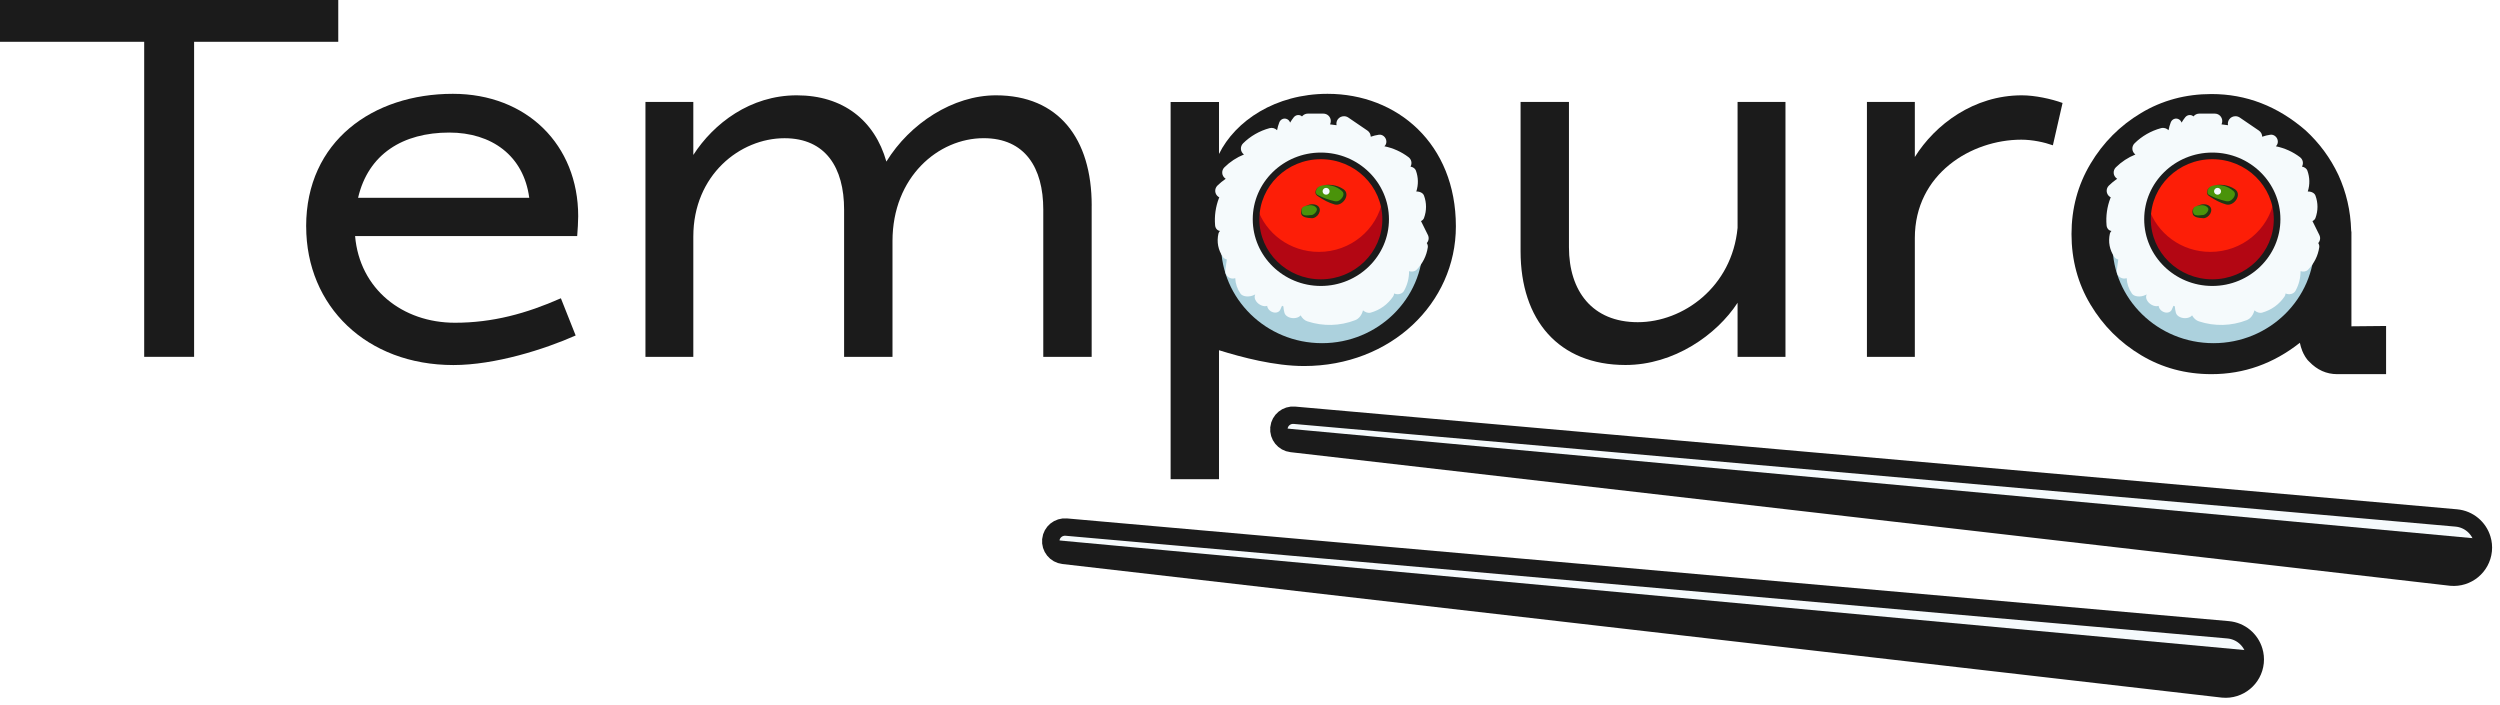 <?xml version="1.0" encoding="UTF-8"?> <svg xmlns="http://www.w3.org/2000/svg" width="312" height="88" viewBox="0 0 312 88" fill="none"><path d="M281.468 19.449C281.7 19.624 281.929 19.811 282.158 20.002L282.226 19.883L281.468 19.449Z" fill="#1B1B1B"></path><path d="M293.458 40.724V28.977L293.424 28.74C293.355 26.308 292.822 24.001 291.824 21.82C290.825 19.708 289.461 17.859 287.735 16.269C284.242 13.245 280.325 11.736 275.989 11.736C272.766 11.736 269.84 12.525 267.207 14.103C264.57 15.682 262.467 17.794 260.89 20.444C259.312 23.09 258.524 26.014 258.524 29.217C258.524 32.42 259.312 35.371 260.89 38.005C262.467 40.644 264.57 42.748 267.207 44.327C269.84 45.905 272.766 46.694 275.989 46.694C280.032 46.694 283.708 45.391 287.023 42.779C287.092 43.118 287.191 43.458 287.328 43.801C287.419 44.026 287.534 44.254 287.671 44.479C287.69 44.502 287.713 44.536 287.735 44.582C287.804 44.674 287.861 44.754 287.907 44.822C287.953 44.868 287.987 44.914 288.01 44.956C288.078 45.025 288.136 45.082 288.181 45.127C289.179 46.172 290.345 46.694 291.687 46.694H297.783V40.682L293.458 40.724ZM286.989 34.505C286.451 34.246 285.663 34.032 284.531 34.036H271.592V39.79C270.404 38.989 269.272 38.051 268.194 36.983C267.474 36.251 266.822 35.496 266.232 34.726L274.838 32.763L282.158 20.002C281.929 19.811 281.7 19.624 281.468 19.449L282.226 19.883L282.158 20.002C282.702 20.451 283.236 20.932 283.754 21.447C285 22.674 286.078 24.013 286.989 25.469V34.505Z" fill="#1B1B1B"></path><path d="M0 0H42.215V5.216H24.224V44.533H17.995V5.216H0V0Z" fill="#1B1B1B"></path><path d="M38.207 28.248C38.207 17.622 46.536 11.709 56.518 11.709C65.735 11.709 72.159 18.072 72.159 26.979C72.159 27.677 72.094 28.698 72.033 29.461H44.315C44.886 36.076 50.228 40.278 56.774 40.278C61.479 40.278 65.674 39.134 69.998 37.224L71.842 41.868C67.964 43.587 61.799 45.558 56.583 45.558C45.774 45.558 38.211 38.242 38.211 28.252L38.207 28.248ZM66.051 24.688C65.35 19.407 61.346 16.544 56.069 16.544C50.285 16.544 45.961 19.216 44.688 24.688H66.051Z" fill="#1B1B1B"></path><path d="M136.24 25.641V44.536H130.201V26.151C130.201 20.936 127.911 17.245 122.764 17.245C117.106 17.245 111.383 22.079 111.383 30.098V44.54H105.344V26.155C105.344 20.939 103.054 17.249 97.907 17.249C92.375 17.249 86.526 21.828 86.526 29.526V44.54H80.552V12.723H86.526V19.338C89.068 15.392 93.647 11.896 99.431 11.896C105.215 11.896 109.158 15.014 110.621 20.166C113.547 15.396 118.95 11.896 124.292 11.896C132.11 11.896 136.244 17.302 136.244 25.637L136.24 25.641Z" fill="#1B1B1B"></path><path d="M165.673 11.709C159.188 11.709 154.166 15.079 152.132 19.216V12.727H146.093V59.803H152.132V43.709C154.993 44.597 159.062 45.68 162.75 45.68C173.556 45.68 181.694 37.857 181.694 28.248C181.694 17.943 174.383 11.709 165.673 11.709ZM164.233 40.77V24.299H152.882C154.624 19.598 159.146 16.99 164.019 16.99C170.885 16.99 175.59 20.997 175.59 28.248C175.59 34.547 170.546 40.068 164.233 40.77Z" fill="#1B1B1B"></path><path d="M189.768 31.363V12.723H195.806V30.856C195.806 36.328 198.729 40.209 204.391 40.209C210.052 40.209 216.152 35.821 216.849 28.439V12.723H222.827V44.533H216.849V37.788C214.243 41.795 208.902 45.551 202.863 45.551C194.534 45.551 189.768 39.954 189.768 31.363Z" fill="#1B1B1B"></path><path d="M257.407 12.853L256.2 18.133C255.118 17.752 253.658 17.432 252.256 17.432C246.027 17.432 238.971 21.694 238.971 29.709V44.533H232.993V12.723H238.971V19.594C241.512 15.522 246.347 11.896 252.321 11.896C253.975 11.896 256.009 12.342 257.407 12.849V12.853Z" fill="#1B1B1B"></path><path d="M164.987 42.828C171.948 42.828 177.591 37.308 177.591 30.498C177.591 23.688 171.948 18.168 164.987 18.168C158.026 18.168 152.383 23.688 152.383 30.498C152.383 37.308 158.026 42.828 164.987 42.828Z" fill="#ACD1DD"></path><path d="M176.516 30.109C176.516 30.109 176.512 30.128 176.509 30.139C176.509 30.139 176.509 30.132 176.509 30.128C176.509 30.12 176.516 30.113 176.52 30.109H176.516Z" fill="#F5FAFC"></path><path d="M176.516 30.109C176.516 30.109 176.512 30.128 176.509 30.139C176.509 30.139 176.509 30.132 176.509 30.128C176.509 30.12 176.516 30.113 176.52 30.109H176.516Z" fill="#F5FAFC"></path><path d="M171.063 17.066C171.063 17.104 171.059 17.142 171.052 17.179C171.014 17.157 170.976 17.134 170.934 17.111C170.976 17.096 171.021 17.081 171.063 17.066Z" fill="#F5FAFC"></path><path d="M176.516 30.109C176.516 30.109 176.512 30.128 176.509 30.139C176.509 30.139 176.509 30.132 176.509 30.128C176.509 30.12 176.516 30.113 176.52 30.109H176.516Z" fill="#F5FAFC"></path><path d="M178.063 30.334C178.166 30.494 178.215 30.681 178.189 30.864C178.033 31.928 177.549 32.892 176.787 33.663C176.562 33.895 176.192 33.949 175.853 33.842C175.861 34.7 175.644 35.538 175.217 36.305C175.004 36.686 174.447 36.827 173.986 36.625C173.975 36.758 173.937 36.888 173.864 36.995C173.198 37.986 172.23 38.684 171.064 39.016C170.752 39.103 170.39 38.981 170.1 38.733C169.955 39.302 169.612 39.771 169.136 39.954C167.201 40.697 165.139 40.747 163.169 40.106C162.811 39.992 162.518 39.717 162.316 39.355C162.194 39.511 161.988 39.63 161.718 39.679C161.718 39.683 161.706 39.683 161.699 39.683C161.082 39.797 160.422 39.496 160.301 39.046C160.224 38.776 160.182 38.501 160.163 38.23C160.106 38.211 160.049 38.184 159.996 38.162C159.923 38.299 159.859 38.444 159.805 38.593C159.679 38.939 159.279 39.1 158.864 38.97C158.86 38.966 158.853 38.966 158.849 38.962C158.46 38.84 158.186 38.512 158.14 38.173C157.957 38.238 157.729 38.226 157.485 38.139C157.477 38.135 157.473 38.131 157.466 38.131C156.875 37.914 156.471 37.319 156.605 36.873C156.62 36.827 156.635 36.781 156.654 36.736C156.609 36.762 156.563 36.789 156.51 36.816C156.502 36.816 156.494 36.819 156.487 36.823C155.869 37.121 155.077 37.029 154.81 36.64C154.403 36.046 154.185 35.394 154.159 34.715C154.025 34.761 153.881 34.776 153.732 34.757C153.26 34.696 152.917 34.295 152.917 33.842C152.917 33.8 152.917 33.754 152.924 33.712L153.107 32.385C152.898 32.328 152.722 32.225 152.623 32.08C152.025 31.2 151.827 30.193 152.059 29.16C152.086 29.038 152.155 28.923 152.254 28.82C151.937 28.79 151.675 28.504 151.644 28.111C151.545 26.975 151.709 25.812 152.117 24.745C152.132 24.703 152.151 24.665 152.17 24.63C152.132 24.611 152.094 24.592 152.059 24.565C152.052 24.565 152.048 24.558 152.044 24.554C151.579 24.222 151.53 23.563 151.934 23.162C152.254 22.846 152.6 22.56 152.974 22.308C152.959 22.305 152.947 22.297 152.932 22.285C152.932 22.282 152.924 22.278 152.917 22.274C152.452 21.942 152.402 21.283 152.806 20.882C153.503 20.192 154.334 19.647 155.245 19.281C154.784 18.942 154.734 18.29 155.138 17.889C156.048 16.986 157.188 16.334 158.437 15.994C158.792 15.899 159.146 16.014 159.378 16.25C159.439 15.918 159.535 15.59 159.657 15.274C159.817 14.854 160.297 14.671 160.674 14.893C160.678 14.893 160.682 14.896 160.685 14.9C160.842 14.992 160.952 15.137 161.005 15.304C161.139 15.076 161.287 14.854 161.455 14.645C161.718 14.309 162.194 14.26 162.491 14.53C162.514 14.504 162.537 14.477 162.564 14.45C162.731 14.283 162.964 14.18 163.219 14.18H165.158C165.669 14.18 166.084 14.595 166.084 15.106C166.084 15.255 166.05 15.396 165.989 15.522C166.263 15.548 166.534 15.583 166.804 15.628C166.751 15.384 166.797 15.121 166.953 14.9C167.136 14.641 167.429 14.504 167.73 14.504C167.917 14.504 168.104 14.557 168.271 14.671L170.66 16.299C170.927 16.483 171.068 16.772 171.064 17.066C171.392 16.948 171.735 16.864 172.085 16.814C172.538 16.749 172.98 17.127 173.018 17.615V17.634C173.034 17.886 172.942 18.11 172.771 18.255C173.864 18.477 174.893 18.942 175.781 19.613C176.162 19.899 176.253 20.402 176.032 20.791C176.345 20.852 176.604 21.027 176.699 21.275C177.015 22.137 177.034 23.037 176.756 23.902C177.187 23.883 177.598 24.085 177.716 24.413C178.052 25.328 178.052 26.293 177.716 27.208C177.655 27.372 177.518 27.509 177.339 27.593C177.354 27.616 177.366 27.639 177.377 27.661L178.2 29.324C178.372 29.667 178.307 30.063 178.063 30.334Z" fill="#F5FAFC"></path><path d="M171.063 17.066C171.063 17.104 171.059 17.142 171.052 17.179C171.014 17.157 170.976 17.134 170.934 17.111C170.976 17.096 171.021 17.081 171.063 17.066Z" fill="#F5FAFC"></path><path d="M164.842 35.272C169.307 35.272 172.927 31.73 172.927 27.36C172.927 22.991 169.307 19.449 164.842 19.449C160.377 19.449 156.757 22.991 156.757 27.36C156.757 31.73 160.377 35.272 164.842 35.272Z" fill="#FD1E07"></path><path d="M172.55 24.962C171.86 28.645 168.565 31.436 164.598 31.436C160.986 31.436 157.931 29.122 156.894 25.927C156.807 26.392 156.761 26.872 156.761 27.36C156.761 31.73 160.381 35.272 164.846 35.272C169.311 35.272 172.931 31.73 172.931 27.36C172.931 26.521 172.798 25.717 172.55 24.958V24.962Z" fill="#B30613"></path><path d="M164.842 35.687C160.156 35.687 156.342 31.954 156.342 27.364C156.342 22.773 160.156 19.041 164.842 19.041C169.528 19.041 173.342 22.773 173.342 27.364C173.342 31.954 169.528 35.687 164.842 35.687ZM164.842 19.868C160.613 19.868 157.169 23.231 157.169 27.364C157.169 31.497 160.609 34.86 164.842 34.86C169.075 34.86 172.516 31.497 172.516 27.364C172.516 23.231 169.075 19.868 164.842 19.868Z" fill="#1B1B1B"></path><path d="M164.811 23.2C165.57 22.994 166.587 22.975 167.616 23.757C168.271 24.253 167.444 25.518 166.598 25.316C165.974 25.168 165.234 24.878 164.404 24.367C163.988 24.108 164.248 23.357 164.815 23.204L164.811 23.2Z" fill="#4A930A"></path><path d="M164.812 23.201C165.741 22.93 166.823 23.048 167.654 23.605C168.629 24.249 167.547 25.801 166.557 25.515C165.837 25.317 165.174 24.954 164.56 24.543C164.396 24.44 164.198 24.302 164.175 24.089C164.133 23.677 164.438 23.303 164.808 23.201H164.812ZM164.812 23.201C164.442 23.307 164.156 23.708 164.236 24.077C164.274 24.268 164.453 24.337 164.629 24.424C165.223 24.726 165.863 24.947 166.511 25.092C166.74 25.153 166.972 25.141 167.178 24.992C167.543 24.752 167.89 24.184 167.479 23.841C166.762 23.208 165.741 22.926 164.812 23.201Z" fill="#1E3813"></path><path d="M162.689 25.793C163.2 25.583 163.996 25.339 164.45 25.9C164.77 26.296 164.164 27.093 163.634 27.04C163.246 26.998 163.074 27.131 162.587 26.864C162.343 26.731 162.308 25.953 162.689 25.793Z" fill="#4A930A"></path><path d="M162.689 25.793C163.154 25.614 163.638 25.389 164.152 25.541C165.105 25.831 164.713 26.952 163.958 27.196C163.84 27.25 163.627 27.234 163.52 27.215C163.2 27.196 162.659 27.147 162.438 26.811C162.305 26.476 162.347 25.972 162.686 25.793H162.689ZM162.689 25.793C162.362 25.965 162.362 26.472 162.556 26.739C162.83 26.952 163.162 26.887 163.535 26.845C163.699 26.849 163.726 26.842 163.821 26.807C164.065 26.708 164.313 26.418 164.351 26.178C164.389 25.995 164.213 25.831 164.065 25.74C163.657 25.5 163.109 25.622 162.686 25.793H162.689Z" fill="#1E3813"></path><path d="M165.497 24.299C165.739 24.299 165.936 24.107 165.936 23.872C165.936 23.636 165.739 23.445 165.497 23.445C165.255 23.445 165.059 23.636 165.059 23.872C165.059 24.107 165.255 24.299 165.497 24.299Z" fill="#F5FAFC"></path><path d="M276.241 42.828C283.201 42.828 288.844 37.308 288.844 30.498C288.844 23.688 283.201 18.168 276.241 18.168C269.28 18.168 263.637 23.688 263.637 30.498C263.637 37.308 269.28 42.828 276.241 42.828Z" fill="#ACD1DD"></path><path d="M287.77 30.109C287.77 30.109 287.766 30.128 287.762 30.139C287.762 30.139 287.762 30.132 287.762 30.128C287.762 30.12 287.77 30.113 287.773 30.109H287.77Z" fill="#F5FAFC"></path><path d="M287.77 30.109C287.77 30.109 287.766 30.128 287.762 30.139C287.762 30.139 287.762 30.132 287.762 30.128C287.762 30.12 287.77 30.113 287.773 30.109H287.77Z" fill="#F5FAFC"></path><path d="M282.317 17.066C282.317 17.104 282.313 17.142 282.305 17.179C282.268 17.157 282.23 17.134 282.188 17.111C282.23 17.096 282.275 17.081 282.317 17.066Z" fill="#F5FAFC"></path><path d="M287.77 30.109C287.77 30.109 287.766 30.128 287.762 30.139C287.762 30.139 287.762 30.132 287.762 30.128C287.762 30.12 287.77 30.113 287.773 30.109H287.77Z" fill="#F5FAFC"></path><path d="M284.025 18.255C283.998 18.282 283.96 18.309 283.922 18.332H283.918C283.872 18.29 283.826 18.252 283.777 18.213C283.861 18.221 283.941 18.236 284.025 18.255Z" fill="#F5FAFC"></path><path d="M289.454 29.324L288.631 27.661C288.619 27.639 288.608 27.616 288.593 27.593C288.772 27.509 288.909 27.372 288.97 27.208C289.305 26.293 289.305 25.328 288.97 24.413C288.852 24.085 288.44 23.883 288.01 23.902C288.288 23.037 288.269 22.137 287.953 21.275C287.857 21.027 287.598 20.852 287.286 20.791C287.507 20.402 287.415 19.899 287.034 19.613C286.147 18.942 285.118 18.477 284.024 18.255C284.196 18.11 284.287 17.886 284.272 17.634V17.615C284.234 17.127 283.792 16.749 283.339 16.814C282.988 16.864 282.645 16.948 282.318 17.066C282.321 16.772 282.18 16.483 281.914 16.299L279.525 14.671C279.357 14.557 279.17 14.504 278.984 14.504C278.683 14.504 278.389 14.641 278.207 14.9C278.05 15.121 278.005 15.384 278.058 15.628C277.787 15.583 277.517 15.548 277.243 15.522C277.304 15.396 277.338 15.255 277.338 15.106C277.338 14.595 276.923 14.18 276.412 14.18H274.473C274.217 14.18 273.985 14.283 273.817 14.45C273.791 14.477 273.768 14.504 273.745 14.53C273.448 14.26 272.972 14.309 272.709 14.645C272.541 14.854 272.392 15.076 272.259 15.304C272.206 15.137 272.095 14.992 271.939 14.9C271.935 14.896 271.931 14.893 271.928 14.893C271.55 14.671 271.07 14.854 270.91 15.274C270.788 15.59 270.693 15.918 270.632 16.25C270.4 16.014 270.045 15.899 269.691 15.994C268.441 16.334 267.302 16.986 266.392 17.889C265.988 18.29 266.037 18.942 266.498 19.281C265.588 19.647 264.757 20.192 264.06 20.882C263.656 21.283 263.705 21.942 264.17 22.274C264.178 22.274 264.182 22.282 264.186 22.285C264.201 22.297 264.212 22.305 264.227 22.308C263.854 22.56 263.507 22.846 263.187 23.162C262.783 23.563 262.833 24.222 263.298 24.554C263.302 24.558 263.305 24.562 263.313 24.565C263.347 24.592 263.385 24.611 263.424 24.63C263.404 24.665 263.385 24.703 263.37 24.745C262.962 25.812 262.799 26.975 262.898 28.111C262.928 28.504 263.191 28.79 263.507 28.82C263.408 28.923 263.34 29.038 263.313 29.16C263.081 30.193 263.279 31.2 263.877 32.08C263.976 32.225 264.151 32.328 264.361 32.385L264.178 33.712C264.17 33.754 264.17 33.8 264.17 33.842C264.17 34.295 264.513 34.696 264.986 34.757C265.134 34.776 265.279 34.761 265.412 34.715C265.439 35.394 265.656 36.046 266.064 36.64C266.331 37.029 267.123 37.121 267.74 36.823C267.748 36.819 267.756 36.816 267.763 36.816C267.817 36.789 267.862 36.762 267.908 36.736C267.889 36.781 267.874 36.827 267.858 36.873C267.725 37.319 268.129 37.914 268.719 38.131C268.727 38.131 268.731 38.135 268.739 38.139C268.982 38.226 269.211 38.238 269.394 38.173C269.44 38.512 269.714 38.84 270.103 38.962C270.106 38.966 270.114 38.966 270.118 38.97C270.533 39.1 270.933 38.939 271.059 38.593C271.112 38.444 271.177 38.299 271.249 38.162C271.303 38.184 271.36 38.211 271.417 38.23C271.436 38.501 271.478 38.776 271.554 39.046C271.676 39.496 272.335 39.797 272.952 39.683C272.96 39.683 272.968 39.683 272.972 39.679C273.242 39.63 273.448 39.511 273.57 39.355C273.772 39.717 274.065 39.992 274.423 40.106C276.393 40.747 278.454 40.697 280.39 39.954C280.866 39.771 281.209 39.302 281.354 38.733C281.643 38.981 282.005 39.103 282.318 39.016C283.483 38.684 284.451 37.986 285.118 36.995C285.19 36.888 285.228 36.758 285.24 36.625C285.701 36.827 286.257 36.686 286.471 36.305C286.897 35.538 287.114 34.7 287.107 33.842C287.446 33.949 287.815 33.895 288.04 33.663C288.802 32.892 289.286 31.928 289.442 30.864C289.469 30.681 289.42 30.494 289.317 30.334C289.56 30.063 289.625 29.667 289.454 29.324Z" fill="#F5FAFC"></path><path d="M282.317 17.066C282.317 17.104 282.313 17.142 282.305 17.179C282.268 17.157 282.23 17.134 282.188 17.111C282.23 17.096 282.275 17.081 282.317 17.066Z" fill="#F5FAFC"></path><path d="M284.025 18.255C283.998 18.282 283.96 18.309 283.922 18.332H283.918C283.872 18.29 283.826 18.252 283.777 18.213C283.861 18.221 283.941 18.236 284.025 18.255Z" fill="#F5FAFC"></path><path d="M276.096 35.272C280.561 35.272 284.181 31.73 284.181 27.36C284.181 22.991 280.561 19.449 276.096 19.449C271.631 19.449 268.011 22.991 268.011 27.36C268.011 31.73 271.631 35.272 276.096 35.272Z" fill="#FD1E07"></path><path d="M283.804 24.962C283.114 28.645 279.818 31.436 275.852 31.436C272.24 31.436 269.184 29.122 268.148 25.927C268.06 26.392 268.015 26.872 268.015 27.36C268.015 31.73 271.634 35.272 276.1 35.272C280.565 35.272 284.185 31.73 284.185 27.36C284.185 26.521 284.051 25.717 283.804 24.958V24.962Z" fill="#B30613"></path><path d="M276.096 35.687C271.409 35.687 267.596 31.954 267.596 27.364C267.596 22.773 271.409 19.041 276.096 19.041C280.782 19.041 284.596 22.773 284.596 27.364C284.596 31.954 280.782 35.687 276.096 35.687ZM276.096 19.868C271.867 19.868 268.422 23.231 268.422 27.364C268.422 31.497 271.863 34.86 276.096 34.86C280.329 34.86 283.769 31.497 283.769 27.364C283.769 23.231 280.329 19.868 276.096 19.868Z" fill="#1B1B1B"></path><path d="M276.065 23.2C276.823 22.994 277.841 22.975 278.869 23.757C279.525 24.253 278.698 25.518 277.852 25.316C277.227 25.168 276.488 24.878 275.657 24.367C275.242 24.108 275.501 23.357 276.069 23.204L276.065 23.2Z" fill="#4A930A"></path><path d="M276.065 23.201C276.995 22.93 278.077 23.048 278.908 23.605C279.883 24.249 278.801 25.801 277.81 25.515C277.09 25.317 276.427 24.954 275.814 24.543C275.65 24.44 275.452 24.302 275.429 24.089C275.387 23.677 275.692 23.303 276.061 23.201H276.065ZM276.065 23.201C275.696 23.307 275.41 23.708 275.49 24.077C275.528 24.268 275.707 24.337 275.882 24.424C276.477 24.726 277.117 24.947 277.765 25.092C277.993 25.153 278.226 25.141 278.431 24.992C278.797 24.752 279.144 24.184 278.732 23.841C278.016 23.208 276.995 22.926 276.065 23.201Z" fill="#1E3813"></path><path d="M273.943 25.793C274.454 25.583 275.25 25.339 275.703 25.9C276.023 26.296 275.418 27.093 274.888 27.04C274.499 26.998 274.328 27.131 273.84 26.864C273.596 26.731 273.562 25.953 273.943 25.793Z" fill="#4A930A"></path><path d="M273.943 25.793C274.408 25.614 274.892 25.389 275.406 25.541C276.359 25.831 275.966 26.952 275.212 27.196C275.094 27.25 274.88 27.234 274.774 27.215C274.454 27.196 273.913 27.147 273.692 26.811C273.558 26.476 273.6 25.972 273.939 25.793H273.943ZM273.943 25.793C273.615 25.965 273.615 26.472 273.81 26.739C274.084 26.952 274.416 26.887 274.789 26.845C274.953 26.849 274.979 26.842 275.075 26.807C275.319 26.708 275.566 26.418 275.604 26.178C275.642 25.995 275.467 25.831 275.319 25.74C274.911 25.5 274.362 25.622 273.939 25.793H273.943Z" fill="#1E3813"></path><path d="M276.751 24.299C276.993 24.299 277.189 24.107 277.189 23.872C277.189 23.636 276.993 23.445 276.751 23.445C276.509 23.445 276.313 23.636 276.313 23.872C276.313 24.107 276.509 24.299 276.751 24.299Z" fill="#F5FAFC"></path><path d="M309.91 68.709C309.704 70.737 307.902 72.209 305.887 72.026L161.181 55.353C160.213 55.246 159.512 54.377 159.611 53.409V53.393C159.664 52.917 159.904 52.501 160.247 52.219C160.598 51.933 161.055 51.781 161.539 51.823L306.546 64.641C308.108 64.782 309.354 65.869 309.773 67.279C309.91 67.729 309.96 68.213 309.91 68.709Z" fill="#F5FAFC" stroke="#1B1B1B" stroke-width="2.17" stroke-miterlimit="10"></path><path d="M309.91 68.709C309.704 70.737 307.902 72.209 305.887 72.026L161.181 55.353C160.213 55.246 159.512 54.377 159.611 53.409V53.393L309.773 67.275C309.91 67.725 309.96 68.21 309.91 68.705V68.709Z" fill="#1B1B1B"></path><path d="M281.441 82.668C281.236 84.696 279.433 86.168 277.418 85.985L132.712 69.312C131.744 69.205 131.043 68.335 131.142 67.367V67.352C131.195 66.875 131.436 66.46 131.778 66.177C132.129 65.891 132.586 65.739 133.07 65.781L278.077 78.599C279.639 78.74 280.885 79.827 281.304 81.238C281.441 81.688 281.491 82.172 281.441 82.668Z" fill="#F5FAFC" stroke="#1B1B1B" stroke-width="2.17" stroke-miterlimit="10"></path><path d="M281.441 82.668C281.236 84.696 279.433 86.168 277.418 85.985L132.712 69.312C131.744 69.205 131.043 68.335 131.142 67.367V67.352L281.304 81.234C281.441 81.684 281.491 82.168 281.441 82.664V82.668Z" fill="#1B1B1B"></path></svg> 